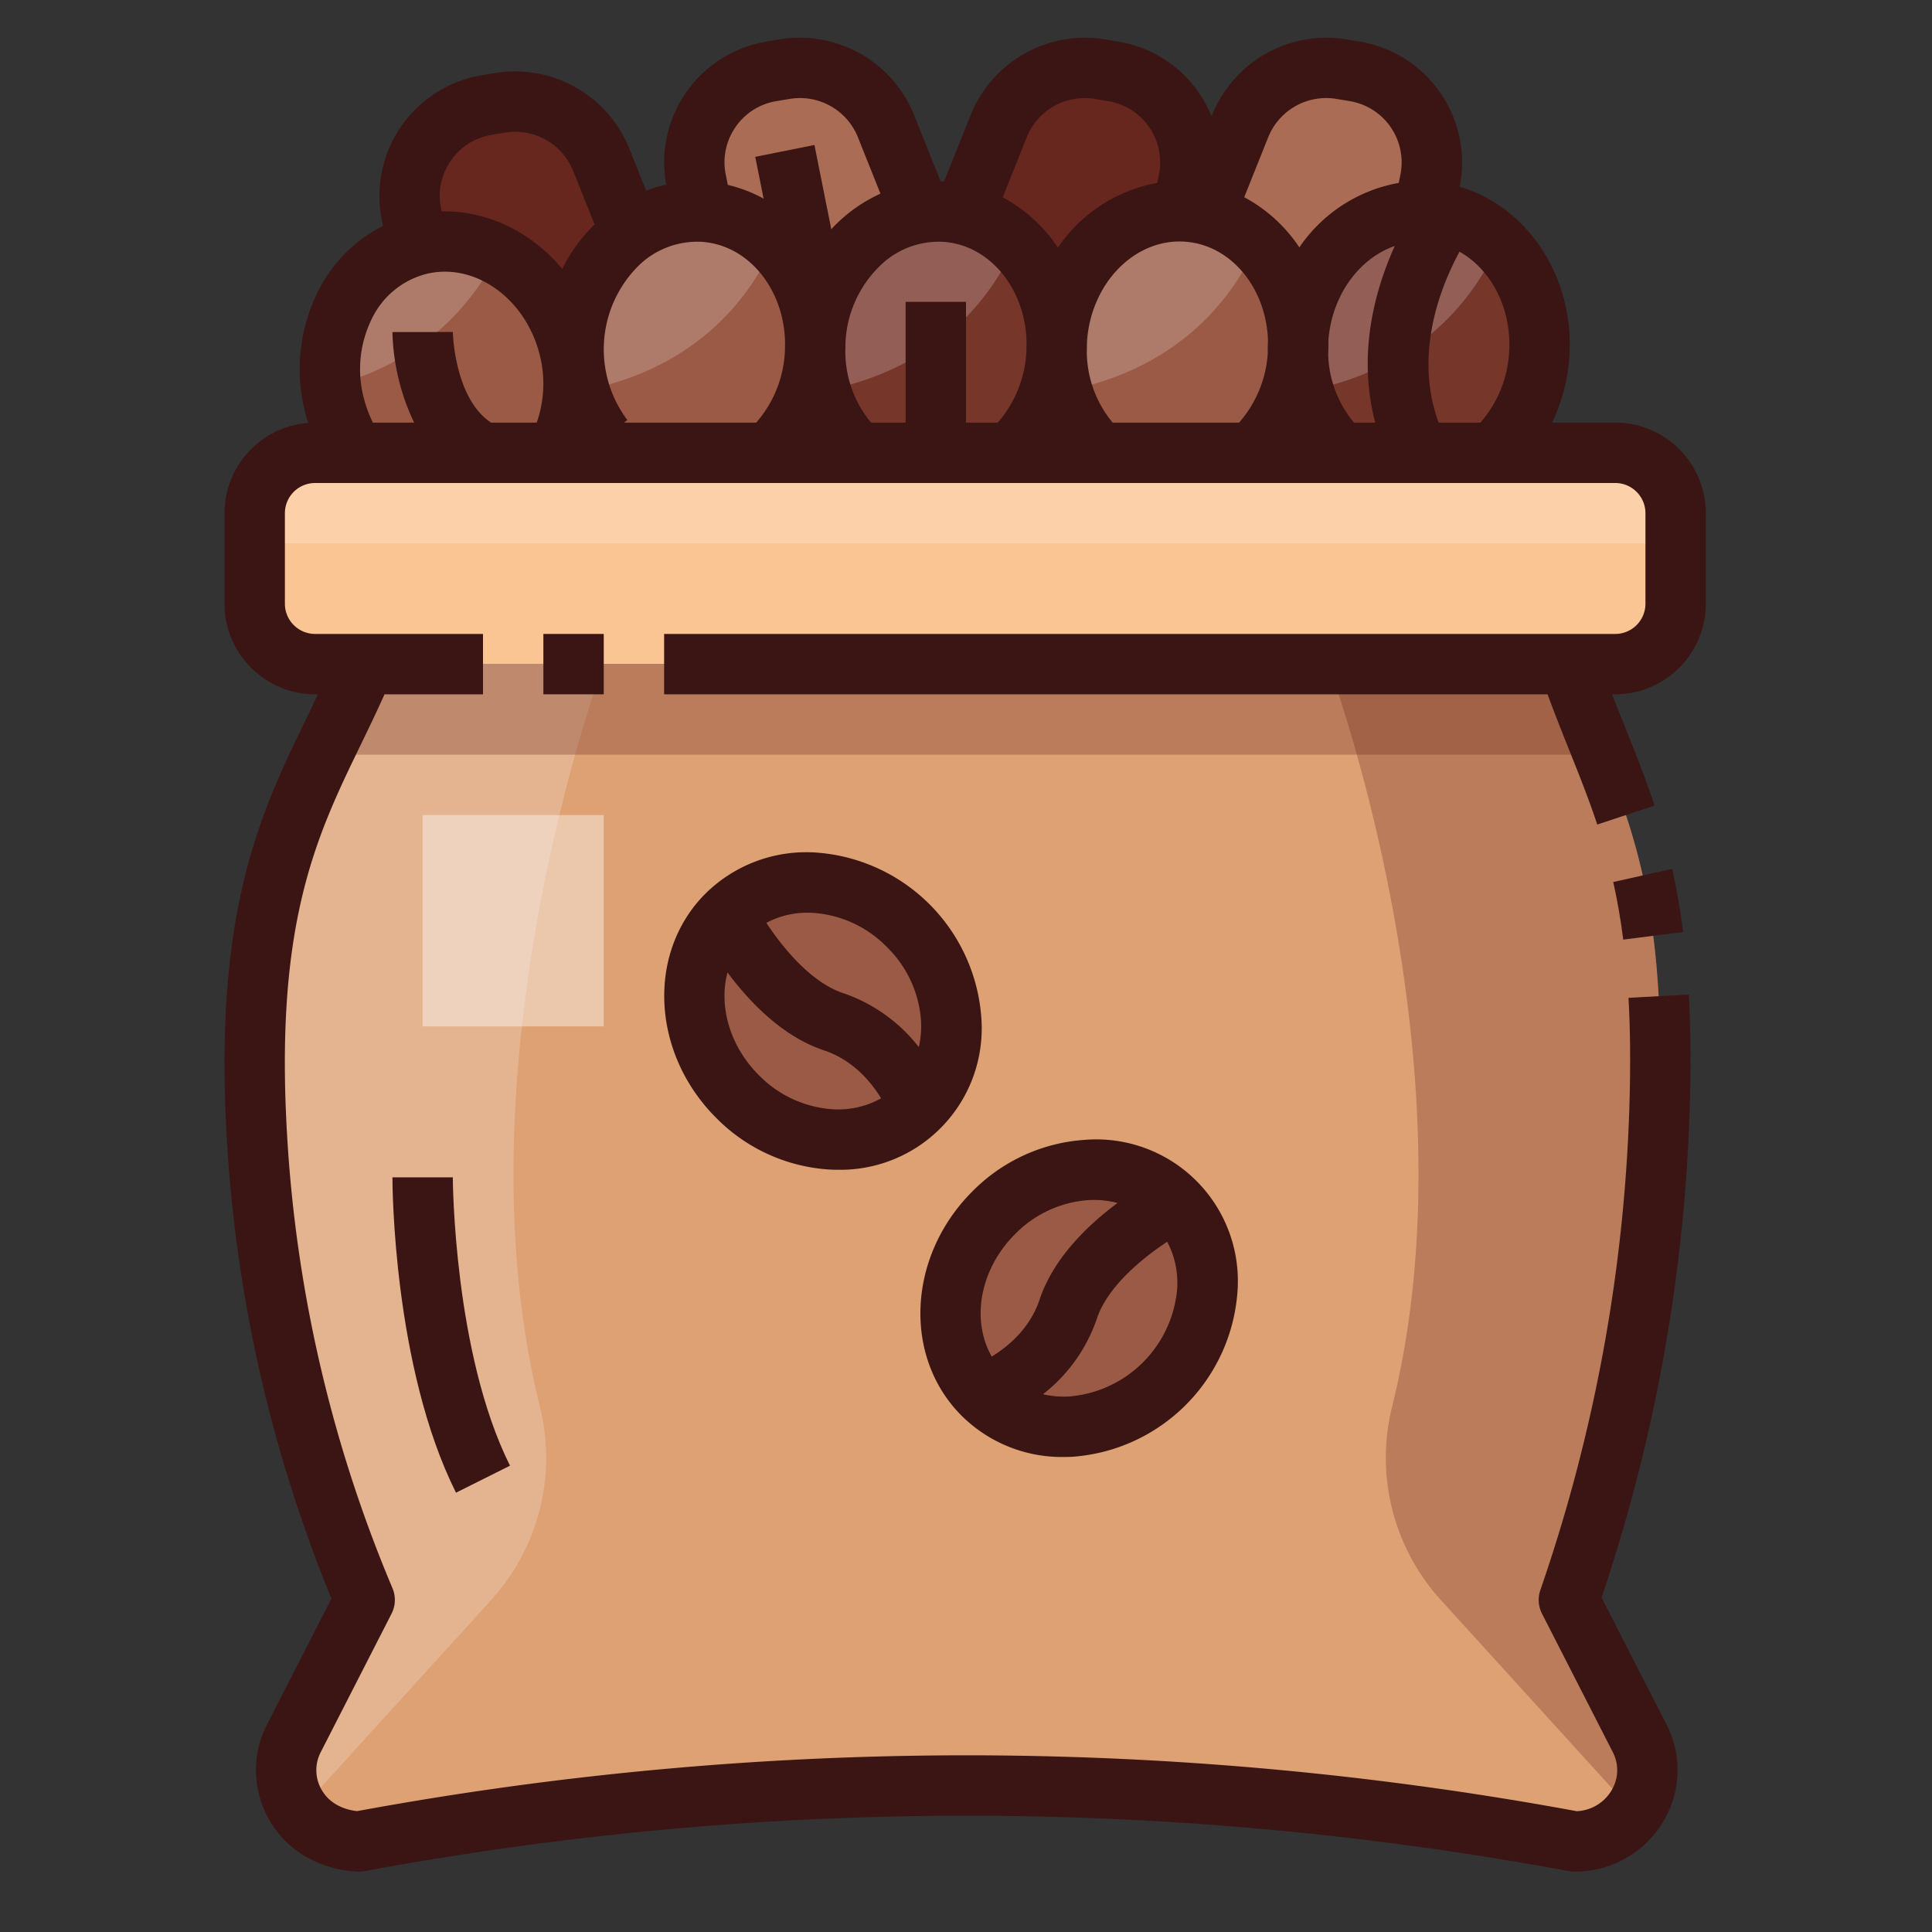<svg xmlns="http://www.w3.org/2000/svg" id="Layer_2" height="512" viewBox="0 0 512 512" width="512" data-name="Layer 2"><rect x="0" y="0" width="512" height="512" fill="#333333" stroke="none"/><path d="m361.869 103.329 17.1-55.435a24.457 24.457 0 0 0 -19.949-28.982l-3.6-.6a24.457 24.457 0 0 0 -26.728 15.041l-20.772 47.318z" fill="#aa6c54"></path><path d="m306.629 88 8.34-40.106a24.457 24.457 0 0 0 -19.949-28.982l-3.6-.6a24.457 24.457 0 0 0 -26.728 15.041l-23.215 56.961z" fill="#67261e"></path><path d="m243.463 55.075-8.689-21.723a24.457 24.457 0 0 0 -26.728-15.041l-3.6.6a24.457 24.457 0 0 0 -19.949 28.982l1.638 8.107 13.5 40.845 43.828-16.845z" fill="#aa6c54"></path><path d="m168 64-8.689-21.723a24.457 24.457 0 0 0 -26.728-15.041l-3.6.6a24.457 24.457 0 0 0 -19.953 28.983l1.643 8.106 14.555 41.075 42.772-2z" fill="#67261e"></path><path d="m128 92h249.25v28h-249.25z" fill="#3a1513"></path><path d="m415.767 176c12.322 35.789 26.664 52.094 23.884 121.613a441.256 441.256 0 0 1 -23.884 126.387l18.74 36.644c6.428 12.568-2.92 27.356-17.293 27.356a881.749 881.749 0 0 0 -322.019 0c-.6 0-10.893-.179-16.447-8.965a18.383 18.383 0 0 1 -.847-18.391l18.74-36.644a371.7 371.7 0 0 1 -28.241-117.922c-5.366-76.352 14.4-96.84 28.241-130.078z" fill="#dda174"></path><ellipse cx="285.941" cy="344.058" fill="#9a5a45" rx="36" ry="32" transform="matrix(.707 -.707 .707 .707 -159.536 302.963)"></ellipse><ellipse cx="218.059" cy="267.94" fill="#9a5a45" rx="32" ry="36" transform="matrix(.707 -.707 .707 .707 -125.594 232.669)"></ellipse><path d="m94.2 120c1.8 0-4.277-7.688-5.445-12.184-5-19.244 4.816-38.446 21.921-42.889s35.024 7.555 40.023 26.8a38.071 38.071 0 0 1 -3.365 28.273z" fill="#9a5a45"></path><path d="m160 120c-5.588-7.012-8.672-20.239-7.876-30.462 1.543-19.822 17.078-34.78 34.7-33.408s30.653 18.553 29.11 38.375a38.1 38.1 0 0 1 -12.234 25.495z" fill="#9a5a45"></path><path d="m227.438 120c-7.72-7.132-12.261-18.3-11.314-30.462 1.543-19.822 17.078-34.78 34.7-33.408s30.653 18.553 29.11 38.375a38.1 38.1 0 0 1 -12.234 25.495z" fill="#77362a"></path><path d="m291.483 120c-7.748-7.13-12.307-18.318-11.359-30.5 1.543-19.822 17.078-34.78 34.7-33.408s30.653 18.553 29.11 38.375a38.092 38.092 0 0 1 -12.279 25.533z" fill="#9a5a45"></path><path d="m355.43 120c-7.749-7.13-12.31-18.319-11.361-30.505 1.543-19.822 17.078-34.78 34.7-33.408s30.653 18.553 29.11 38.375a38.092 38.092 0 0 1 -12.279 25.538z" fill="#77362a"></path><rect fill="#fbc493" height="56" rx="16" width="376.56" x="67.5" y="120"></rect><path d="m112 216h48v56h-48z" fill="#fff" opacity=".4"></path><path d="m68.4 306.078a371.7 371.7 0 0 0 28.241 117.922l-18.741 36.644a18.382 18.382 0 0 0 .847 18.391c.193.306.394.6.6.885l50.775-55.852a56.043 56.043 0 0 0 12.978-51.19c-22.692-91.299 16.9-196.878 16.9-196.878h-63.359c-13.841 33.238-33.607 53.726-28.241 130.078z" fill="#fff" opacity=".2"></path><path d="m368.9 372.878a56.043 56.043 0 0 0 12.983 51.189l50.775 55.853c.2-.286.4-.579.6-.885a5.259 5.259 0 0 1 1.087-1.172 18.338 18.338 0 0 0 .167-17.219l-18.745-36.644a441.255 441.255 0 0 0 23.883-126.387c2.78-69.519-11.562-85.824-23.884-121.613h-63.766s39.592 105.579 16.9 196.878z" fill="#67261e" opacity=".3"></path><path d="m424.959 200c-3-7.542-6.155-15.179-9.192-24h-319.126c-3.518 8.448-7.418 16.073-11.191 24z" fill="#67261e" opacity=".3"></path><path d="m67.5 136v8h376.56v-8a16 16 0 0 0 -16-16h-344.56a16 16 0 0 0 -16 16z" fill="#fff" opacity=".2"></path><path d="m397.116 64.532a29.571 29.571 0 0 0 -18.35-8.444c-17.62-1.372-33.154 13.585-34.7 33.408a39.753 39.753 0 0 0 1.454 14.232c32.795-6.037 46.407-27.173 51.596-39.196z" fill="#fff" opacity=".2"></path><path d="m131.778 67.427a29.7 29.7 0 0 0 -21.105-2.5c-15.483 4.02-24.991 20.134-22.949 37.426 26.027-6.79 38.446-23.534 44.054-34.926z" fill="#fff" opacity=".2"></path><path d="m205.119 64.525a29.564 29.564 0 0 0 -18.3-8.4c-17.62-1.372-33.155 13.585-34.7 33.408a51.891 51.891 0 0 0 1.045 14.252c33.059-5.944 46.749-27.194 51.955-39.26z" fill="#fff" opacity=".2"></path><path d="m269.119 64.525a29.564 29.564 0 0 0 -18.3-8.4c-17.62-1.372-33.155 13.585-34.7 33.408a39.752 39.752 0 0 0 1.439 14.182c32.775-6.042 46.376-27.172 51.561-39.19z" fill="#fff" opacity=".2"></path><path d="m333.132 64.495a29.566 29.566 0 0 0 -18.31-8.407c-17.62-1.372-33.155 13.585-34.7 33.408a39.747 39.747 0 0 0 1.451 14.222c32.791-6.055 46.384-27.212 51.559-39.223z" fill="#fff" opacity=".2"></path><g fill="#3a1513"><path d="m427.528 233.746c1.1 4.918 1.969 9.911 2.653 15.265l15.871-2.031c-.749-5.85-1.7-11.321-2.911-16.728z"></path><path d="m452.06 136a24.027 24.027 0 0 0 -24-24h-16.74a47.9 47.9 0 0 0 4.531-16.917c1.664-21.374-10.919-40.3-29.041-45.6a32.457 32.457 0 0 0 -26.475-38.459l-3.6-.6a32.663 32.663 0 0 0 -35.471 19.961l-.18.451a32.837 32.837 0 0 0 -3.346-6.2 32.192 32.192 0 0 0 -21.4-13.612l-3.6-.6a32.664 32.664 0 0 0 -35.471 19.961l-7.084 17.708c-.3-.013-.606-.032-.908-.039l-7.075-17.673a32.646 32.646 0 0 0 -35.471-19.961l-3.6.6a32.444 32.444 0 0 0 -26.573 37.906 37.03 37.03 0 0 0 -5.323 1.608l-4.492-11.229a32.65 32.65 0 0 0 -35.47-19.961l-3.605.6a32.458 32.458 0 0 0 -26.474 38.463l.3 1.461a38.7 38.7 0 0 0 -17.192 17.311 46.134 46.134 0 0 0 -3.291 32.646c.2.759.417 1.509.648 2.253a24.027 24.027 0 0 0 -22.157 23.922v24a24.027 24.027 0 0 0 24 24h.771c-1 2.112-2.021 4.225-3.068 6.384-12.432 25.637-25.289 52.146-20.782 116.255a378.65 378.65 0 0 0 27.414 117.01l-17.058 33.351a26.354 26.354 0 0 0 1.208 26.309c7.798 12.335 21.655 12.691 23.209 12.691a7.965 7.965 0 0 0 1.461-.135 875.839 875.839 0 0 1 158.368-14.689h1.17a875.783 875.783 0 0 1 159.56 14.69 7.965 7.965 0 0 0 1.461.135 27.218 27.218 0 0 0 23.42-13.029 26.4 26.4 0 0 0 1-25.97l-17.2-33.626a448.8 448.8 0 0 0 23.211-125.442c.51-12.737.477-23.982-.1-34.378l-15.975.887c.549 9.883.578 20.629.09 32.853a432.962 432.962 0 0 1 -23.452 124.095 8 8 0 0 0 .438 6.254l18.74 36.644a10.367 10.367 0 0 1 -.4 10.335 11.3 11.3 0 0 1 -9.128 5.362 891.7 891.7 0 0 0 -161.665-14.809h-1.193a891.869 891.869 0 0 0 -160.339 14.786c-1.669-.159-6.481-.979-9.151-5.2a10.359 10.359 0 0 1 -.486-10.475l18.74-36.644a8 8 0 0 0 .252-6.742 362.957 362.957 0 0 1 -27.634-115.384c-4.207-59.849 7.172-83.312 19.218-108.152 2.091-4.311 4.233-8.731 6.3-13.365h26.1v-16.001h-44.5a8.009 8.009 0 0 1 -8-8v-24a8.009 8.009 0 0 1 8-8h344.56a8.009 8.009 0 0 1 8 8v24a8.009 8.009 0 0 1 -8 8h-252.06v16h234.122c1.951 5.32 3.916 10.231 5.831 15.019 2.636 6.588 5.125 12.811 7.338 19.492l15.189-5.029c-2.366-7.145-4.943-13.586-7.672-20.406-1.184-2.958-2.386-5.967-3.586-9.075h.837a24.027 24.027 0 0 0 24-24zm-52.16-42.159a30.8 30.8 0 0 1 -7.59 18.159h-11.051c-6.712-18.228.634-36.277 5.525-45.292 8.536 4.786 14.033 15.361 13.116 27.133zm-41.087 18.159a29.541 29.541 0 0 1 -6.839-18.159c.063-1.2.088-2.387.063-3.566 0-.053 0-.106.008-.159.931-11.955 8.205-21.672 17.587-24.936-5.145 11.374-10.032 28.48-5.174 46.82zm-63.944 0a29.643 29.643 0 0 1 -6.856-18.84c.024-.653.032-1.3.03-1.95.016-.365.028-.729.056-1.094 1.2-15.393 12.909-27.082 26.1-26.054 12.134.945 21.355 12.321 21.828 26.116-.057 1.135-.08 2.266-.058 3.393-.006.09-.008.18-.015.27a30.789 30.789 0 0 1 -7.589 18.159zm-38.869 0v-32h-16v32h-9.168a29.678 29.678 0 0 1 -6.818-18.839c.024-.636.031-1.268.03-1.9.016-.367.028-.734.056-1.1a30.168 30.168 0 0 1 8.894-19.51 22.223 22.223 0 0 1 17.206-6.546c12.323.959 21.647 12.677 21.848 26.763-.022.614-.029 1.226-.027 1.838-.016.392-.035.784-.066 1.178a30.808 30.808 0 0 1 -7.555 18.116zm-90.616 0 .869-.692a31.227 31.227 0 0 1 2.74-40.658 22.22 22.22 0 0 1 17.207-6.545c12.331.96 21.66 12.692 21.849 26.79-.022.605-.029 1.208-.028 1.811-.016.392-.035.784-.066 1.178a30.808 30.808 0 0 1 -7.555 18.116zm188.716-85.8 3.6.6a16.457 16.457 0 0 1 13.423 19.5l-.441 2.176a40.334 40.334 0 0 0 -26.339 17.09 40.433 40.433 0 0 0 -14.611-13.3l6.379-15.947a16.549 16.549 0 0 1 17.989-10.119zm-64 0 3.6.6a16.457 16.457 0 0 1 13.423 19.5l-.443 2.186a40.339 40.339 0 0 0 -26.32 17.146 40.433 40.433 0 0 0 -14.636-13.325l6.393-15.982a16.549 16.549 0 0 1 17.983-10.125zm-95.2 7.5a16.32 16.32 0 0 1 10.851-6.9l3.6-.6a16.542 16.542 0 0 1 17.985 10.121l6 15a40.44 40.44 0 0 0 -11.45 7.8c-.545.525-1.073 1.066-1.589 1.618l-4.462-22.31-15.689 3.139 2.216 11.081a36.86 36.86 0 0 0 -9.482-3.649l-.547-2.7a16.321 16.321 0 0 1 2.573-12.595zm-75.456 8.93a16.318 16.318 0 0 1 10.849-6.9l3.605-.6a16.549 16.549 0 0 1 17.984 10.121l5.683 14.207a44.406 44.406 0 0 0 -8.559 11.812c-8.136-9.747-19.848-15.521-31.976-15.247l-.16-.791a16.32 16.32 0 0 1 2.574-12.602zm-20.9 41.83a22.22 22.22 0 0 1 14.138-11.792c12.8-3.334 26.387 6.123 30.269 21.065a31.021 31.021 0 0 1 -.72 18.267h-12.093c-9.732-6.424-10.138-23.843-10.138-24.025l-8 .025h-8a58.774 58.774 0 0 0 5.754 24h-10.929a32.349 32.349 0 0 1 -2.33-6.2 30.161 30.161 0 0 1 2.052-21.34z"></path><path d="m144 168h16v16h-16z"></path><path d="m281.884 386.119q1.254 0 2.527-.075a47.246 47.246 0 0 0 43.516-43.516 37.544 37.544 0 0 0 -40.456-40.456 46.143 46.143 0 0 0 -29.814 13.7c-17.155 17.156-18.424 43.8-2.828 59.4a37.723 37.723 0 0 0 27.055 10.947zm30.071-44.531a31.268 31.268 0 0 1 -28.484 28.484 24.7 24.7 0 0 1 -7.073-.583 42.961 42.961 0 0 0 14.3-20.072c2.8-8.412 11.911-15.919 18.625-20.332a23.275 23.275 0 0 1 2.632 12.503zm-42.984-14.5a30.167 30.167 0 0 1 19.44-9.044c.521-.03 1.036-.045 1.55-.045a24.075 24.075 0 0 1 6.191.807c-7.671 5.7-16.938 14.479-20.629 25.552-2.589 7.766-8.461 12.557-12.706 15.136-5.473-9.55-3.217-23.032 6.154-32.406z"></path><path d="m186.946 236.826c-15.6 15.6-14.327 42.241 2.828 59.4a46.143 46.143 0 0 0 29.814 13.7q1.273.075 2.527.075a37.473 37.473 0 0 0 37.929-40.531 47.25 47.25 0 0 0 -43.516-43.517 38 38 0 0 0 -29.582 10.873zm33.583 57.128a30.17 30.17 0 0 1 -19.44-9.043c-7.768-7.769-10.646-18.359-8.291-27.2 5.7 7.675 14.482 16.95 25.561 20.643 7.767 2.589 12.559 8.462 15.137 12.707a23.2 23.2 0 0 1 -12.967 2.893zm23.544-23.545a24.711 24.711 0 0 1 -.583 7.076 42.955 42.955 0 0 0 -20.073-14.306c-8.408-2.8-15.912-11.9-20.326-18.617a22.907 22.907 0 0 1 10.947-2.682c.513 0 1.03.016 1.55.046a30.165 30.165 0 0 1 19.44 9.043 30.166 30.166 0 0 1 9.045 19.44z"></path><path d="m112 312h-8c0 2.037.191 50.271 16.845 83.578l14.311-7.156c-14.947-29.893-15.156-75.963-15.156-76.422z"></path></g></svg>
